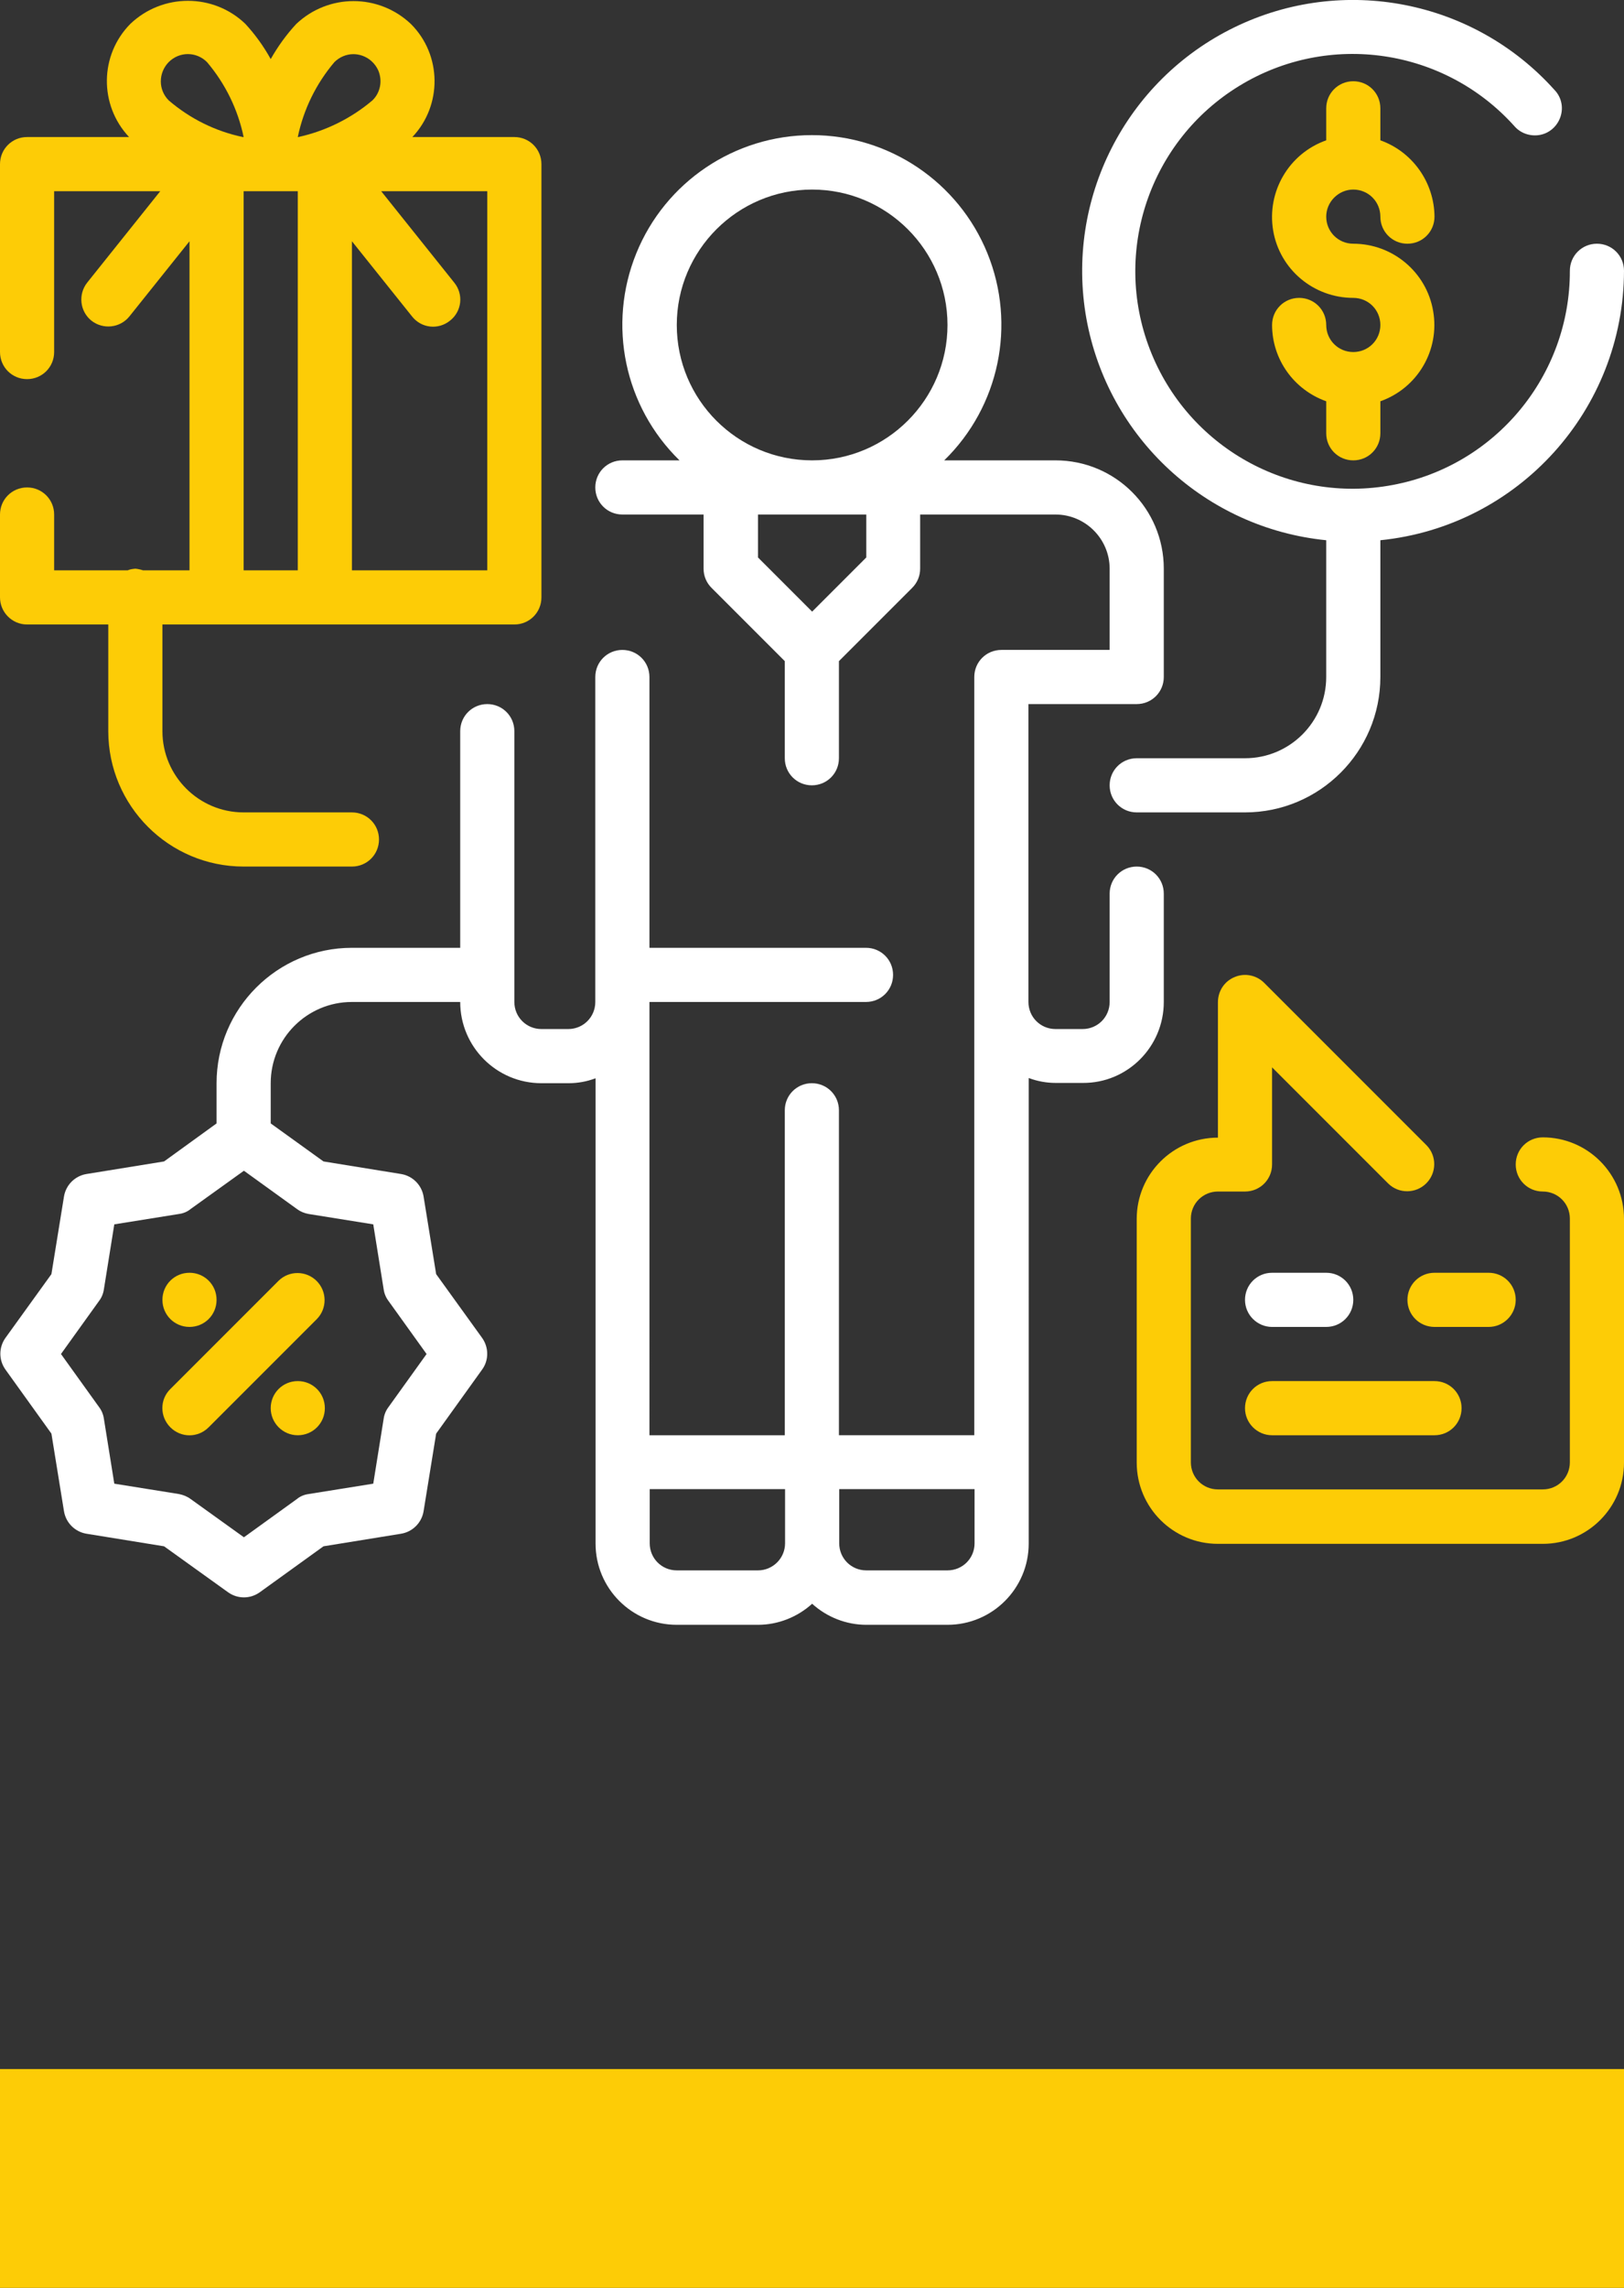 <?xml version="1.0" encoding="utf-8"?>
<!-- Generator: Adobe Illustrator 23.0.4, SVG Export Plug-In . SVG Version: 6.00 Build 0)  -->
<svg version="1.1" id="Layer_1" xmlns="http://www.w3.org/2000/svg" xmlns:xlink="http://www.w3.org/1999/xlink" x="0px" y="0px"
	 viewBox="0 0 59.39 83.64" style="enable-background:new 0 0 59.39 83.64;" xml:space="preserve">
<rect x="0" y="0" width="59.39" height="83.64" fill="#333333" stroke="none"/>
<style type="text/css">
	.st0{fill:none;stroke:#FDCC06;stroke-width:8;}
	.st1{fill:#FFFFFF;}
	.st2{fill:#FDCC06;}
</style>
<g>
	<line class="st0" x1="0" y1="79.64" x2="59.39" y2="79.64"/>
	<g>
		<path class="st1" d="M35.64,56.42c0,0.55-0.44,0.99-0.99,0.99h-2.97c-0.55,0-0.99-0.44-0.99-0.99v-1.98h4.95V56.42z M27.72,57.41
			h-2.97c-0.55,0-0.99-0.44-0.99-0.99v-1.98h4.95v1.98C28.71,56.97,28.26,57.41,27.72,57.41 M11.28,44.38l2.37,0.38l0.38,2.37
			c0.02,0.15,0.08,0.3,0.17,0.42l1.4,1.95l-1.4,1.95c-0.09,0.12-0.15,0.27-0.17,0.42l-0.38,2.37l-2.37,0.38
			c-0.15,0.02-0.3,0.08-0.42,0.18l-1.94,1.4l-1.95-1.4c-0.12-0.09-0.27-0.15-0.42-0.18l-2.37-0.38l-0.38-2.37
			c-0.02-0.15-0.08-0.3-0.17-0.42l-1.4-1.95l1.4-1.95c0.09-0.12,0.15-0.27,0.17-0.42l0.38-2.37l2.37-0.38
			c0.15-0.02,0.3-0.08,0.42-0.18l1.95-1.4l1.94,1.4C10.98,44.29,11.12,44.35,11.28,44.38 M31.68,20.38l-1.98,1.98l-1.98-1.98v-1.57
			h3.96V20.38z M24.75,11.88c0-2.73,2.22-4.95,4.95-4.95c2.73,0,4.95,2.22,4.95,4.95c0,2.73-2.22,4.95-4.95,4.95
			C26.96,16.83,24.75,14.61,24.75,11.88 M42.56,36.63v-3.96c0-0.55-0.44-0.99-0.99-0.99s-0.99,0.44-0.99,0.99v3.96
			c0,0.55-0.44,0.99-0.99,0.99h-0.99c-0.55,0-0.99-0.44-0.99-0.99V25.74h3.96c0.55,0,0.99-0.44,0.99-0.99v-3.96
			c0-2.19-1.77-3.96-3.96-3.96h-4.07c2.02-1.97,2.64-4.96,1.58-7.57c-1.06-2.61-3.6-4.32-6.42-4.32c-2.82,0-5.36,1.71-6.42,4.32
			c-1.06,2.61-0.44,5.6,1.58,7.57h-2.09c-0.55,0-0.99,0.44-0.99,0.99c0,0.55,0.44,0.99,0.99,0.99h2.97v1.98
			c0,0.26,0.1,0.51,0.29,0.7l2.68,2.68v3.55c0,0.55,0.44,0.99,0.99,0.99c0.55,0,0.99-0.44,0.99-0.99v-3.55l2.68-2.68
			c0.19-0.19,0.29-0.44,0.29-0.7v-1.98h4.95c1.09,0,1.98,0.89,1.98,1.98v2.97h-3.96c-0.55,0-0.99,0.44-0.99,0.99v27.72h-4.95V40.59
			c0-0.55-0.44-0.99-0.99-0.99c-0.55,0-0.99,0.44-0.99,0.99v11.88h-4.95V36.63h7.92c0.55,0,0.99-0.44,0.99-0.99
			s-0.44-0.99-0.99-0.99h-7.92v-9.9c0-0.55-0.44-0.99-0.99-0.99c-0.55,0-0.99,0.44-0.99,0.99v11.88c0,0.55-0.44,0.99-0.99,0.99H19.8
			c-0.55,0-0.99-0.44-0.99-0.99v-9.9c0-0.55-0.44-0.99-0.99-0.99c-0.55,0-0.99,0.44-0.99,0.99v7.92h-3.96
			c-2.73,0-4.95,2.22-4.95,4.95v1.47l-1.92,1.39l-2.84,0.46c-0.42,0.07-0.75,0.4-0.82,0.82l-0.46,2.84l-1.68,2.33
			c-0.25,0.35-0.25,0.81,0,1.16l1.68,2.34l0.46,2.84c0.07,0.42,0.4,0.75,0.82,0.82l2.84,0.46l2.34,1.68c0.35,0.25,0.81,0.25,1.16,0
			l2.33-1.68l2.84-0.46c0.42-0.07,0.75-0.4,0.82-0.82l0.46-2.84l1.68-2.34c0.25-0.34,0.25-0.81,0-1.16l-1.68-2.33l-0.46-2.84
			c-0.07-0.42-0.4-0.75-0.82-0.82l-2.84-0.46L9.9,41.07V39.6c0-1.64,1.33-2.97,2.97-2.97h3.96c0,1.64,1.33,2.97,2.97,2.97h0.99
			c0.34,0,0.67-0.06,0.99-0.18v17.01c0,1.64,1.33,2.97,2.97,2.97h2.97c0.73,0,1.44-0.28,1.98-0.77c0.54,0.49,1.25,0.77,1.98,0.77
			h2.97c1.64,0,2.97-1.33,2.97-2.97V39.41c0.32,0.12,0.65,0.18,0.99,0.18h0.99C41.23,39.6,42.56,38.27,42.56,36.63"/>
		<path class="st2" d="M49.49,6.93c0.55,0,0.99,0.44,0.99,0.99c0,0.55,0.44,0.99,0.99,0.99c0.55,0,0.99-0.44,0.99-0.99
			c-0.01-1.25-0.8-2.37-1.98-2.79V3.96c0-0.55-0.44-0.99-0.99-0.99c-0.55,0-0.99,0.44-0.99,0.99v1.17c-1.36,0.48-2.18,1.87-1.94,3.3
			c0.24,1.42,1.48,2.46,2.93,2.46c0.55,0,0.99,0.44,0.99,0.99c0,0.55-0.44,0.99-0.99,0.99c-0.55,0-0.99-0.44-0.99-0.99
			c0-0.55-0.44-0.99-0.99-0.99c-0.55,0-0.99,0.44-0.99,0.99c0,1.26,0.8,2.37,1.98,2.79v1.17c0,0.55,0.44,0.99,0.99,0.99
			c0.55,0,0.99-0.44,0.99-0.99v-1.17c1.36-0.48,2.18-1.87,1.93-3.3c-0.24-1.42-1.48-2.46-2.92-2.46c-0.55,0-0.99-0.44-0.99-0.99
			C48.5,7.38,48.95,6.93,49.49,6.93"/>
		<path class="st1" d="M48.5,19.75v5c0,1.64-1.33,2.97-2.97,2.97h-3.96c-0.55,0-0.99,0.44-0.99,0.99s0.44,0.99,0.99,0.99h3.96
			c2.73,0,4.95-2.22,4.95-4.95v-5c5.05-0.51,8.9-4.77,8.91-9.85c0-0.55-0.44-0.99-0.99-0.99c-0.55,0-0.99,0.44-0.99,0.99
			c0.01,3.83-2.72,7.13-6.48,7.83c-3.77,0.71-7.5-1.38-8.88-4.96c-1.38-3.58,0-7.63,3.27-9.63c3.27-2,7.5-1.38,10.06,1.47
			c0.23,0.27,0.6,0.39,0.95,0.32c0.35-0.07,0.63-0.33,0.74-0.67c0.11-0.34,0.03-0.71-0.22-0.97C53.9,0,49.12-0.94,45.14,1
			c-3.98,1.94-6.19,6.29-5.41,10.65C40.52,16.01,44.1,19.31,48.5,19.75"/>
		<path class="st2" d="M8.91,6.99h1.98v13.86H8.91V6.99z M6.17,2.27c0.39-0.39,1.01-0.39,1.4,0C8.24,3.06,8.7,4,8.91,5.01H8.88
			c-1-0.21-1.93-0.67-2.71-1.34C5.78,3.28,5.79,2.66,6.17,2.27 M12.92,1.98c0.4,0,0.76,0.24,0.92,0.61c0.15,0.37,0.07,0.8-0.22,1.08
			c-0.78,0.66-1.71,1.12-2.71,1.34h-0.02C11.1,4,11.56,3.06,12.23,2.27C12.41,2.09,12.66,1.98,12.92,1.98 M17.82,20.85h-4.95V8.82
			l2.2,2.75c0.34,0.43,0.96,0.5,1.39,0.15c0.43-0.34,0.5-0.96,0.15-1.39l-2.67-3.34h3.88V20.85z M0.99,22.83h2.97v3.9
			c0,2.73,2.22,4.95,4.95,4.95h3.96c0.55,0,0.99-0.44,0.99-0.99c0-0.55-0.44-0.99-0.99-0.99H8.91c-1.64,0-2.97-1.33-2.97-2.97v-3.9
			h12.87c0.55,0,0.99-0.44,0.99-0.99V6c0-0.55-0.44-0.99-0.99-0.99h-3.73c1.1-1.16,1.08-3-0.05-4.13c-1.18-1.12-3.02-1.12-4.2,0
			c-0.36,0.39-0.67,0.82-0.93,1.28C9.64,1.69,9.33,1.26,8.97,0.87c-1.17-1.12-3.02-1.12-4.2,0C3.64,2.01,3.62,3.84,4.72,5.01H0.99
			C0.44,5.01,0,5.45,0,6v6.87c0,0.55,0.44,0.99,0.99,0.99c0.55,0,0.99-0.44,0.99-0.99V6.99h3.88l-2.67,3.34
			c-0.34,0.43-0.27,1.05,0.15,1.39c0.43,0.34,1.05,0.27,1.39-0.15l2.2-2.75v12.03h-1.7c-0.09-0.03-0.18-0.05-0.28-0.06
			c-0.1,0.01-0.19,0.02-0.28,0.06H1.98v-2.04c0-0.55-0.44-0.99-0.99-0.99C0.44,17.82,0,18.26,0,18.81v3.03
			C0,22.38,0.44,22.83,0.99,22.83"/>
		<path class="st2" d="M56.42,41.58c-0.55,0-0.99,0.44-0.99,0.99c0,0.55,0.44,0.99,0.99,0.99c0.55,0,0.99,0.44,0.99,0.99v8.91
			c0,0.55-0.44,0.99-0.99,0.99H44.54c-0.55,0-0.99-0.44-0.99-0.99v-8.91c0-0.55,0.44-0.99,0.99-0.99h0.99
			c0.55,0,0.99-0.44,0.99-0.99v-3.55l4.25,4.25c0.39,0.38,1.01,0.37,1.39-0.01c0.38-0.38,0.39-1,0.01-1.39l-5.94-5.94
			c-0.28-0.28-0.71-0.37-1.08-0.21c-0.37,0.15-0.61,0.51-0.61,0.92v4.95c-1.64,0-2.97,1.33-2.97,2.97v8.91
			c0,1.64,1.33,2.97,2.97,2.97h11.88c1.64,0,2.97-1.33,2.97-2.97v-8.91C59.39,42.91,58.06,41.58,56.42,41.58"/>
		<path class="st1" d="M46.52,48.51h1.98c0.55,0,0.99-0.44,0.99-0.99s-0.44-0.99-0.99-0.99h-1.98c-0.55,0-0.99,0.44-0.99,0.99
			S45.98,48.51,46.52,48.51"/>
		<path class="st2" d="M55.43,47.52c0-0.55-0.44-0.99-0.99-0.99h-1.98c-0.55,0-0.99,0.44-0.99,0.99c0,0.55,0.44,0.99,0.99,0.99h1.98
			C54.99,48.51,55.43,48.06,55.43,47.52"/>
		<path class="st2" d="M46.52,52.47h5.94c0.55,0,0.99-0.44,0.99-0.99s-0.44-0.99-0.99-0.99h-5.94c-0.55,0-0.99,0.44-0.99,0.99
			S45.98,52.47,46.52,52.47"/>
		<path class="st2" d="M6.23,52.18c0.39,0.39,1.01,0.39,1.4,0l3.96-3.96c0.38-0.39,0.37-1.01-0.01-1.39s-1-0.39-1.39-0.01
			l-3.96,3.96C5.84,51.16,5.84,51.79,6.23,52.18"/>
		<path class="st2" d="M7.92,47.52c0,0.55-0.44,0.99-0.99,0.99s-0.99-0.44-0.99-0.99c0-0.55,0.44-0.99,0.99-0.99
			S7.92,46.97,7.92,47.52"/>
		<path class="st2" d="M11.88,51.48c0,0.55-0.44,0.99-0.99,0.99S9.9,52.02,9.9,51.48c0-0.55,0.44-0.99,0.99-0.99
			S11.88,50.93,11.88,51.48"/>
	</g>
</g>
</svg>
